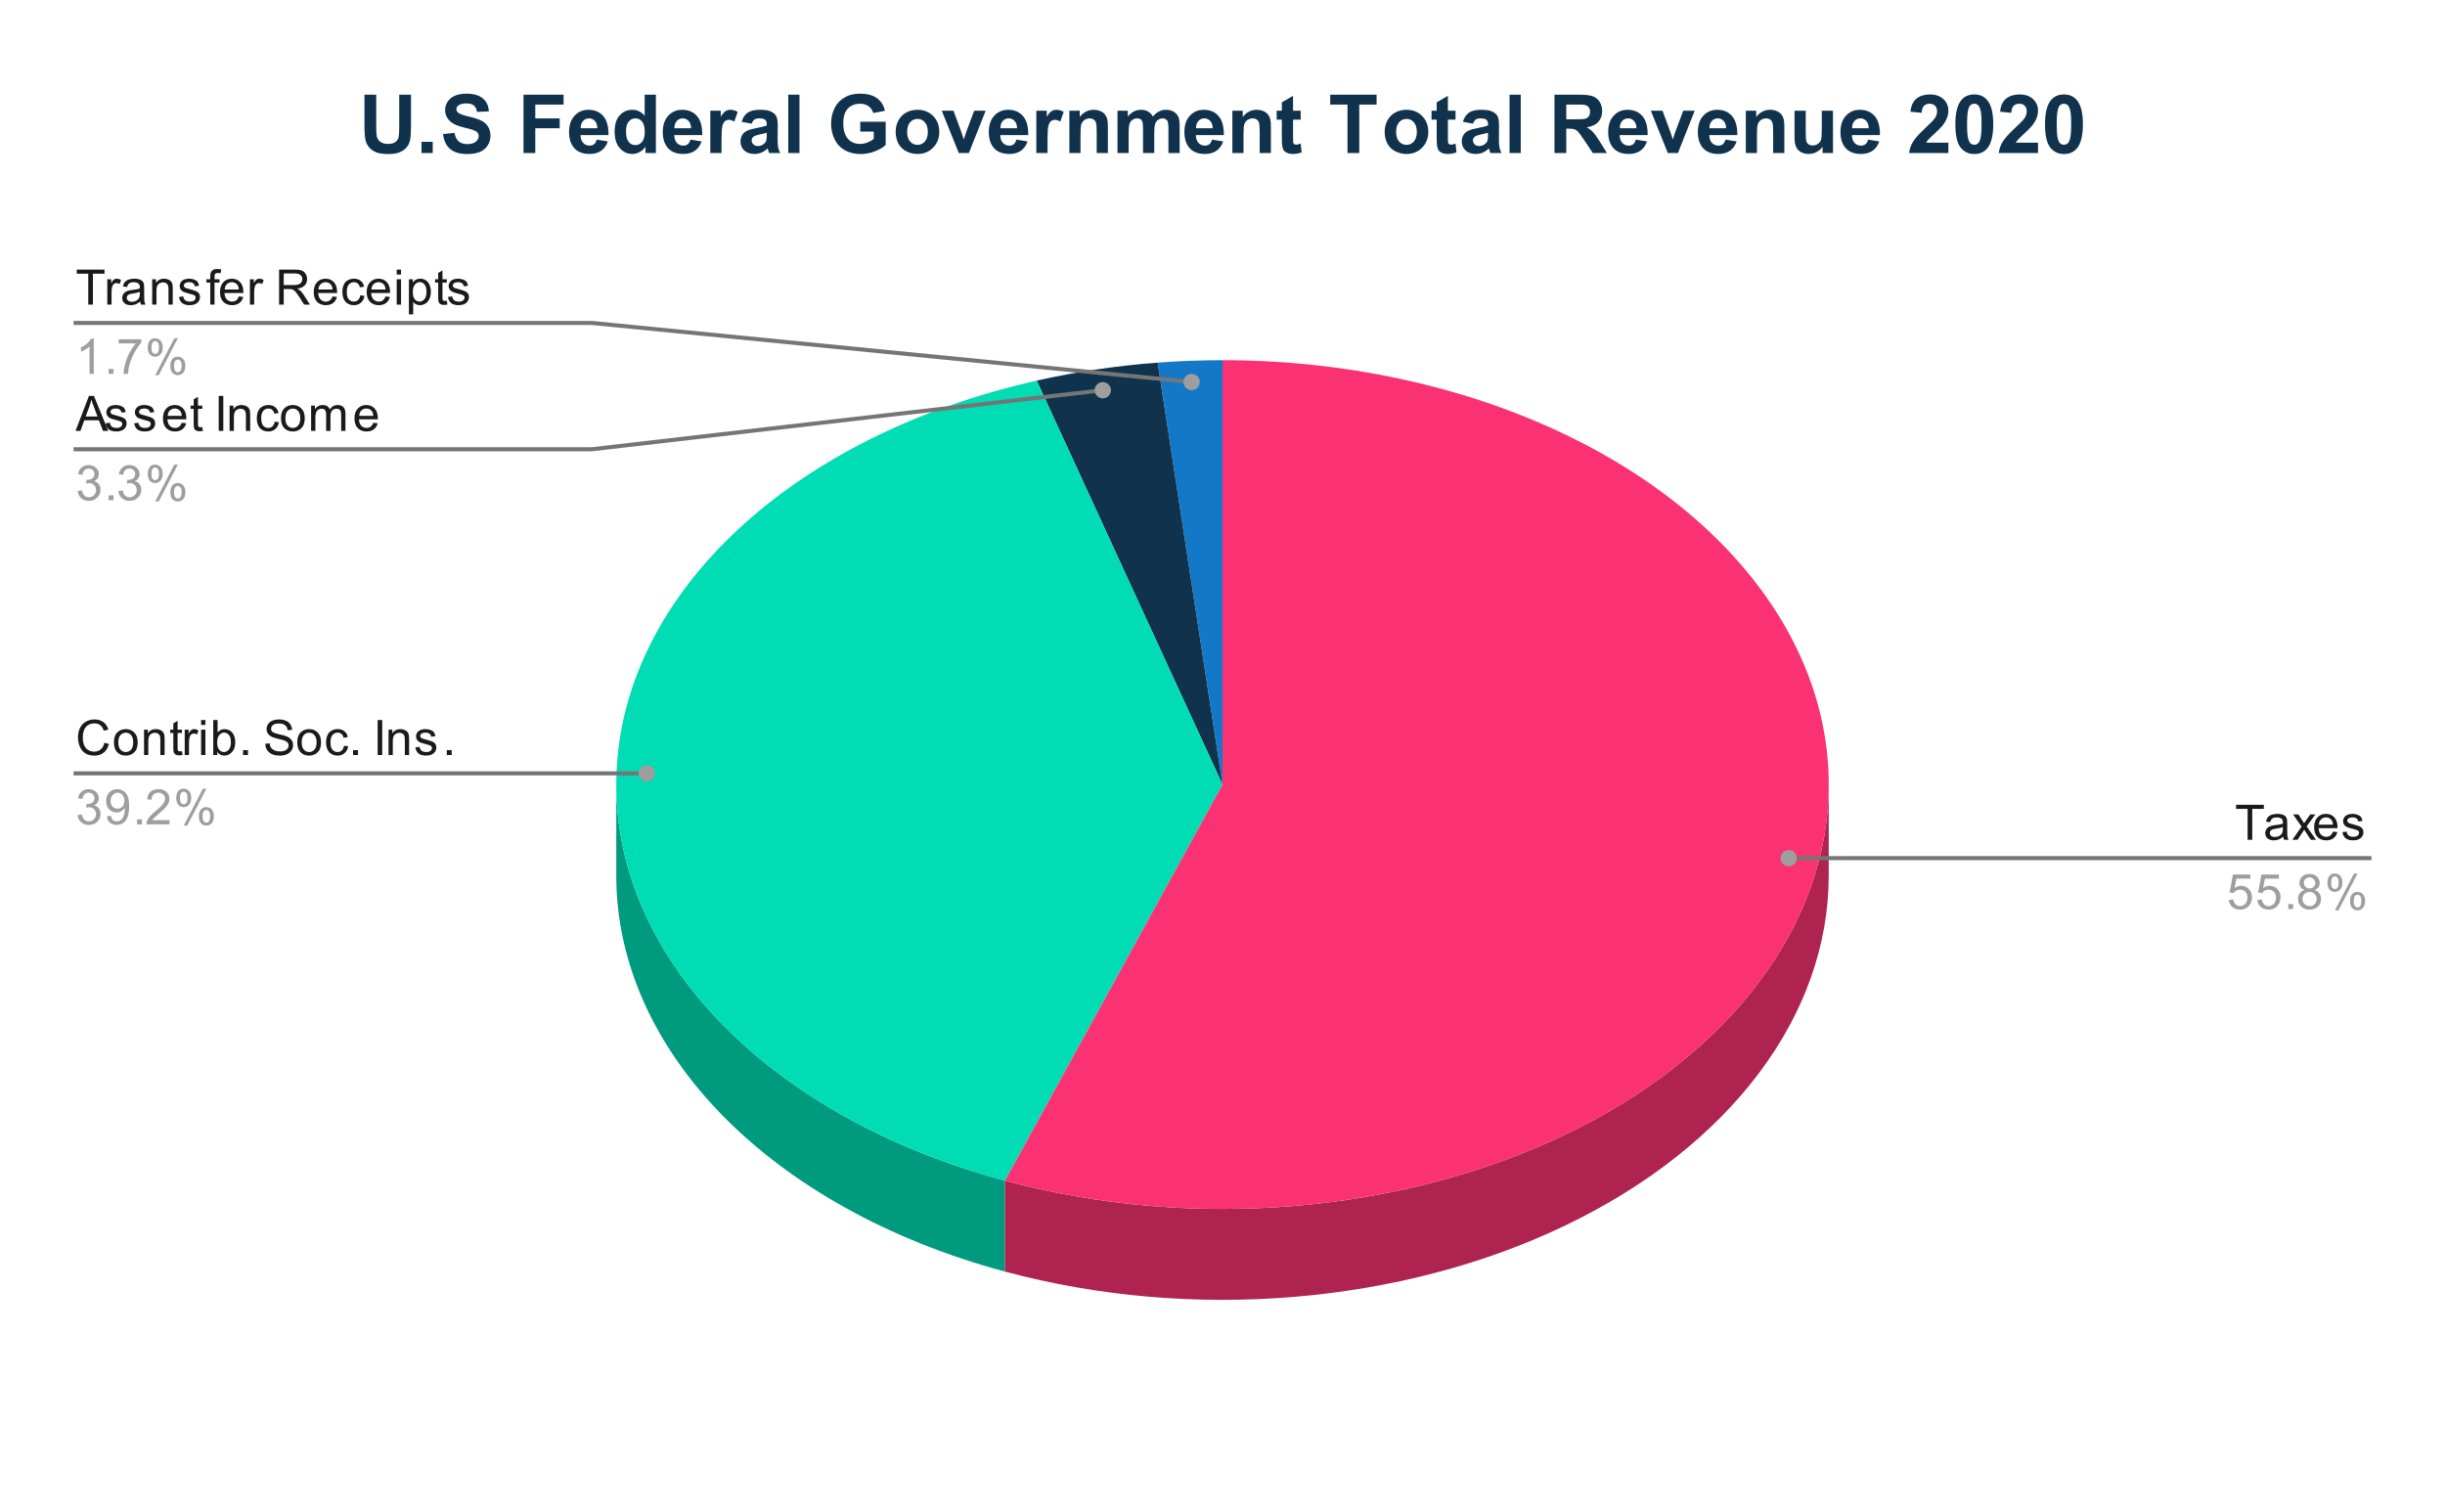 <svg version="1.1" viewBox="0.0 0.0 600.0 371.0" fill="none" stroke="none" stroke-linecap="square" stroke-miterlimit="10" width="600" height="371" xmlns:xlink="http://www.w3.org/1999/xlink" xmlns="http://www.w3.org/2000/svg"><path fill="#ffffff" d="M0 0L600.0 0L600.0 371.0L0 371.0L0 0Z" fill-rule="nonzero"/><path fill="#1478c8" d="M284.076 88.987C289.365 88.589 294.68 88.389 300.0 88.389L300.0 192.526Z" fill-rule="nonzero"/><path fill="#10324c" d="M254.404 93.401C264.054 91.226 273.996 89.747 284.076 88.987L300.0 192.526Z" fill-rule="nonzero"/><path fill="#009a7e" d="M246.619 312.043C189.154 296.579 151.233 257.936 151.233 214.841L151.233 192.526C151.233 235.621 189.154 274.264 246.619 289.728Z" fill-rule="nonzero"/><path fill="#00dcb4" d="M246.619 289.728C187.743 273.884 149.541 233.773 151.291 189.636C153.041 145.5 194.363 106.934 254.404 93.401L300.0 192.526Z" fill-rule="nonzero"/><path fill="#af2351" d="M448.767 214.841C448.767 249.147 424.629 281.253 384.232 300.677C343.836 320.101 292.364 324.352 246.619 312.043L246.619 289.728C292.364 302.037 343.836 297.786 384.232 278.362C424.629 258.938 448.767 226.832 448.767 192.526Z" fill-rule="nonzero"/><path fill="#fa3273" d="M300.0 88.389C359.707 88.389 413.629 113.377 436.95 151.852C460.27 190.327 448.47 234.834 406.98 264.89C365.49 294.945 302.35 304.725 246.619 289.728L300.0 192.526Z" fill-rule="nonzero"/><path fill="#1a1a1a" d="M21.659 74.747L21.659 67.169L18.831 67.169L18.831 66.154L25.644 66.154L25.644 67.169L22.8 67.169L22.8 74.747L21.659 74.747ZM26.331 74.747L26.331 68.529L27.284 68.529L27.284 69.466Q27.644 68.81 27.941 68.607Q28.253 68.388 28.628 68.388Q29.159 68.388 29.706 68.716L29.347 69.701Q28.956 69.466 28.581 69.466Q28.222 69.466 27.941 69.685Q27.675 69.888 27.566 70.263Q27.378 70.826 27.378 71.482L27.378 74.747L26.331 74.747ZM34.409 73.982Q33.816 74.482 33.269 74.685Q32.737 74.888 32.112 74.888Q31.081 74.888 30.534 74.388Q29.988 73.888 29.988 73.107Q29.988 72.654 30.191 72.279Q30.394 71.888 30.738 71.669Q31.081 71.435 31.503 71.326Q31.8 71.232 32.441 71.154Q33.706 71.013 34.316 70.794Q34.316 70.576 34.316 70.529Q34.316 69.872 34.019 69.607Q33.612 69.263 32.816 69.263Q32.081 69.263 31.722 69.529Q31.363 69.779 31.191 70.435L30.159 70.294Q30.3 69.638 30.628 69.232Q30.956 68.826 31.566 68.607Q32.175 68.388 32.972 68.388Q33.769 68.388 34.269 68.576Q34.769 68.763 35.003 69.044Q35.237 69.326 35.331 69.763Q35.378 70.029 35.378 70.732L35.378 72.138Q35.378 73.607 35.441 73.997Q35.519 74.388 35.722 74.747L34.612 74.747Q34.456 74.419 34.409 73.982ZM34.316 71.622Q33.737 71.857 32.597 72.029Q31.941 72.122 31.675 72.247Q31.409 72.357 31.253 72.576Q31.113 72.794 31.113 73.076Q31.113 73.497 31.425 73.779Q31.753 74.06 32.362 74.06Q32.972 74.06 33.441 73.794Q33.925 73.529 34.144 73.06Q34.316 72.701 34.316 72.013L34.316 71.622ZM37.347 74.747L37.347 68.529L38.284 68.529L38.284 69.404Q38.972 68.388 40.269 68.388Q40.831 68.388 41.3 68.591Q41.784 68.794 42.019 69.122Q42.253 69.451 42.347 69.888Q42.394 70.185 42.394 70.919L42.394 74.747L41.347 74.747L41.347 70.966Q41.347 70.31 41.222 69.997Q41.097 69.685 40.784 69.497Q40.472 69.294 40.05 69.294Q39.378 69.294 38.878 69.732Q38.394 70.154 38.394 71.341L38.394 74.747L37.347 74.747ZM43.925 72.888L44.956 72.732Q45.05 73.357 45.441 73.685Q45.847 74.013 46.581 74.013Q47.3 74.013 47.644 73.732Q48.003 73.435 48.003 73.029Q48.003 72.669 47.691 72.466Q47.472 72.326 46.612 72.107Q45.456 71.81 45.003 71.607Q44.566 71.388 44.331 71.013Q44.097 70.638 44.097 70.169Q44.097 69.763 44.284 69.404Q44.472 69.044 44.8 68.81Q45.05 68.638 45.472 68.513Q45.894 68.388 46.394 68.388Q47.112 68.388 47.659 68.607Q48.222 68.81 48.487 69.169Q48.753 69.529 48.847 70.122L47.816 70.263Q47.753 69.794 47.409 69.529Q47.081 69.247 46.456 69.247Q45.737 69.247 45.425 69.497Q45.112 69.732 45.112 70.06Q45.112 70.263 45.237 70.419Q45.378 70.591 45.644 70.701Q45.8 70.763 46.581 70.966Q47.706 71.279 48.144 71.466Q48.581 71.654 48.831 72.013Q49.081 72.372 49.081 72.919Q49.081 73.451 48.769 73.919Q48.472 74.372 47.894 74.638Q47.316 74.888 46.581 74.888Q45.362 74.888 44.722 74.388Q44.097 73.872 43.925 72.888ZM51.597 74.747L51.597 69.341L50.659 69.341L50.659 68.529L51.597 68.529L51.597 67.857Q51.597 67.232 51.706 66.935Q51.862 66.513 52.237 66.263Q52.628 66.013 53.316 66.013Q53.769 66.013 54.3 66.122L54.144 67.029Q53.816 66.982 53.519 66.982Q53.034 66.982 52.831 67.185Q52.644 67.388 52.644 67.951L52.644 68.529L53.862 68.529L53.862 69.341L52.644 69.341L52.644 74.747L51.597 74.747ZM58.597 72.747L59.691 72.872Q59.441 73.826 58.737 74.357Q58.034 74.888 56.956 74.888Q55.597 74.888 54.784 74.044Q53.987 73.201 53.987 71.685Q53.987 70.122 54.8 69.263Q55.612 68.388 56.894 68.388Q58.144 68.388 58.925 69.232Q59.722 70.076 59.722 71.622Q59.722 71.716 59.722 71.904L55.081 71.904Q55.144 72.935 55.659 73.482Q56.175 74.013 56.956 74.013Q57.534 74.013 57.941 73.716Q58.362 73.404 58.597 72.747ZM55.144 71.044L58.612 71.044Q58.55 70.247 58.222 69.857Q57.706 69.247 56.909 69.247Q56.175 69.247 55.675 69.732Q55.191 70.216 55.144 71.044ZM61.331 74.747L61.331 68.529L62.284 68.529L62.284 69.466Q62.644 68.81 62.941 68.607Q63.253 68.388 63.628 68.388Q64.159 68.388 64.706 68.716L64.347 69.701Q63.956 69.466 63.581 69.466Q63.222 69.466 62.941 69.685Q62.675 69.888 62.566 70.263Q62.378 70.826 62.378 71.482L62.378 74.747L61.331 74.747ZM68.487 74.747L68.487 66.154L72.3 66.154Q73.456 66.154 74.05 66.388Q74.644 66.622 75.003 67.216Q75.362 67.794 75.362 68.497Q75.362 69.419 74.769 70.044Q74.175 70.669 72.941 70.841Q73.394 71.06 73.628 71.263Q74.128 71.716 74.566 72.404L76.066 74.747L74.628 74.747L73.503 72.966Q73.003 72.185 72.675 71.779Q72.362 71.372 72.097 71.216Q71.847 71.044 71.581 70.966Q71.394 70.935 70.956 70.935L69.628 70.935L69.628 74.747L68.487 74.747ZM69.628 69.951L72.081 69.951Q72.847 69.951 73.284 69.794Q73.737 69.622 73.956 69.279Q74.191 68.919 74.191 68.497Q74.191 67.888 73.737 67.497Q73.3 67.107 72.347 67.107L69.628 67.107L69.628 69.951ZM81.597 72.747L82.691 72.872Q82.441 73.826 81.737 74.357Q81.034 74.888 79.956 74.888Q78.597 74.888 77.784 74.044Q76.987 73.201 76.987 71.685Q76.987 70.122 77.8 69.263Q78.612 68.388 79.894 68.388Q81.144 68.388 81.925 69.232Q82.722 70.076 82.722 71.622Q82.722 71.716 82.722 71.904L78.081 71.904Q78.144 72.935 78.659 73.482Q79.175 74.013 79.956 74.013Q80.534 74.013 80.941 73.716Q81.362 73.404 81.597 72.747ZM78.144 71.044L81.612 71.044Q81.55 70.247 81.222 69.857Q80.706 69.247 79.909 69.247Q79.175 69.247 78.675 69.732Q78.191 70.216 78.144 71.044ZM88.409 72.466L89.441 72.607Q89.269 73.669 88.566 74.279Q87.862 74.888 86.847 74.888Q85.566 74.888 84.784 74.06Q84.019 73.216 84.019 71.654Q84.019 70.654 84.347 69.904Q84.691 69.138 85.362 68.763Q86.05 68.388 86.862 68.388Q87.862 68.388 88.503 68.904Q89.159 69.404 89.347 70.357L88.316 70.513Q88.175 69.888 87.8 69.576Q87.425 69.247 86.894 69.247Q86.097 69.247 85.597 69.826Q85.097 70.388 85.097 71.622Q85.097 72.888 85.581 73.451Q86.066 74.013 86.831 74.013Q87.456 74.013 87.862 73.638Q88.284 73.263 88.409 72.466ZM94.597 72.747L95.691 72.872Q95.441 73.826 94.737 74.357Q94.034 74.888 92.956 74.888Q91.597 74.888 90.784 74.044Q89.987 73.201 89.987 71.685Q89.987 70.122 90.8 69.263Q91.612 68.388 92.894 68.388Q94.144 68.388 94.925 69.232Q95.722 70.076 95.722 71.622Q95.722 71.716 95.722 71.904L91.081 71.904Q91.144 72.935 91.659 73.482Q92.175 74.013 92.956 74.013Q93.534 74.013 93.941 73.716Q94.362 73.404 94.597 72.747ZM91.144 71.044L94.612 71.044Q94.55 70.247 94.222 69.857Q93.706 69.247 92.909 69.247Q92.175 69.247 91.675 69.732Q91.191 70.216 91.144 71.044ZM97.347 67.372L97.347 66.154L98.409 66.154L98.409 67.372L97.347 67.372ZM97.347 74.747L97.347 68.529L98.409 68.529L98.409 74.747L97.347 74.747ZM100.347 77.138L100.347 68.529L101.3 68.529L101.3 69.326Q101.644 68.857 102.066 68.622Q102.503 68.388 103.112 68.388Q103.909 68.388 104.519 68.794Q105.128 69.201 105.425 69.951Q105.737 70.701 105.737 71.591Q105.737 72.544 105.394 73.31Q105.066 74.076 104.409 74.482Q103.753 74.888 103.034 74.888Q102.503 74.888 102.081 74.669Q101.659 74.435 101.394 74.107L101.394 77.138L100.347 77.138ZM101.3 71.669Q101.3 72.872 101.784 73.451Q102.269 74.013 102.956 74.013Q103.659 74.013 104.159 73.419Q104.659 72.826 104.659 71.576Q104.659 70.388 104.175 69.81Q103.691 69.216 103.003 69.216Q102.331 69.216 101.816 69.841Q101.3 70.466 101.3 71.669ZM109.644 73.81L109.8 74.732Q109.347 74.826 109.003 74.826Q108.425 74.826 108.112 74.654Q107.8 74.466 107.659 74.169Q107.534 73.872 107.534 72.919L107.534 69.341L106.769 69.341L106.769 68.529L107.534 68.529L107.534 66.982L108.581 66.357L108.581 68.529L109.644 68.529L109.644 69.341L108.581 69.341L108.581 72.982Q108.581 73.435 108.628 73.56Q108.691 73.685 108.816 73.763Q108.941 73.841 109.175 73.841Q109.362 73.841 109.644 73.81ZM109.925 72.888L110.956 72.732Q111.05 73.357 111.441 73.685Q111.847 74.013 112.581 74.013Q113.3 74.013 113.644 73.732Q114.003 73.435 114.003 73.029Q114.003 72.669 113.691 72.466Q113.472 72.326 112.612 72.107Q111.456 71.81 111.003 71.607Q110.566 71.388 110.331 71.013Q110.097 70.638 110.097 70.169Q110.097 69.763 110.284 69.404Q110.472 69.044 110.8 68.81Q111.05 68.638 111.472 68.513Q111.894 68.388 112.394 68.388Q113.112 68.388 113.659 68.607Q114.222 68.81 114.487 69.169Q114.753 69.529 114.847 70.122L113.816 70.263Q113.753 69.794 113.409 69.529Q113.081 69.247 112.456 69.247Q111.737 69.247 111.425 69.497Q111.112 69.732 111.112 70.06Q111.112 70.263 111.237 70.419Q111.378 70.591 111.644 70.701Q111.8 70.763 112.581 70.966Q113.706 71.279 114.144 71.466Q114.581 71.654 114.831 72.013Q115.081 72.372 115.081 72.919Q115.081 73.451 114.769 73.919Q114.472 74.372 113.894 74.638Q113.316 74.888 112.581 74.888Q111.362 74.888 110.722 74.388Q110.097 73.872 109.925 72.888Z" fill-rule="nonzero"/><path fill="#9e9e9e" d="M23.019 91.747L21.972 91.747L21.972 85.029Q21.581 85.388 20.956 85.763Q20.347 86.122 19.863 86.294L19.863 85.279Q20.738 84.857 21.394 84.279Q22.066 83.685 22.347 83.122L23.019 83.122L23.019 91.747ZM26.644 91.747L26.644 90.544L27.847 90.544L27.847 91.747L26.644 91.747ZM29.113 84.279L29.113 83.263L34.675 83.263L34.675 84.091Q33.862 84.966 33.05 86.419Q32.253 87.857 31.816 89.388Q31.488 90.466 31.409 91.747L30.316 91.747Q30.331 90.732 30.706 89.294Q31.097 87.857 31.8 86.529Q32.519 85.201 33.331 84.279L29.113 84.279ZM36.253 85.216Q36.253 84.294 36.706 83.654Q37.175 83.013 38.05 83.013Q38.862 83.013 39.394 83.591Q39.925 84.169 39.925 85.279Q39.925 86.372 39.378 86.966Q38.847 87.544 38.066 87.544Q37.284 87.544 36.769 86.966Q36.253 86.388 36.253 85.216ZM38.081 83.732Q37.691 83.732 37.425 84.076Q37.175 84.419 37.175 85.326Q37.175 86.154 37.425 86.497Q37.691 86.826 38.081 86.826Q38.487 86.826 38.737 86.482Q39.003 86.138 39.003 85.247Q39.003 84.404 38.737 84.076Q38.472 83.732 38.081 83.732ZM38.081 92.06L42.784 83.013L43.644 83.013L38.956 92.06L38.081 92.06ZM41.8 89.732Q41.8 88.81 42.253 88.169Q42.722 87.529 43.612 87.529Q44.425 87.529 44.956 88.107Q45.487 88.669 45.487 89.794Q45.487 90.888 44.941 91.482Q44.409 92.06 43.612 92.06Q42.847 92.06 42.316 91.482Q41.8 90.904 41.8 89.732ZM43.644 88.247Q43.237 88.247 42.972 88.591Q42.722 88.935 42.722 89.841Q42.722 90.654 42.987 90.997Q43.253 91.341 43.644 91.341Q44.034 91.341 44.3 90.997Q44.566 90.654 44.566 89.747Q44.566 88.919 44.3 88.591Q44.034 88.247 43.644 88.247Z" fill-rule="nonzero"/><path stroke="#757575" stroke-width="1.0" stroke-linecap="butt" d="M18.55 79.247L145.233 79.247L292.425 93.738" fill-rule="nonzero"/><path fill="#9e9e9e" d="M294.425 93.738C294.425 92.634 293.53 91.738 292.425 91.738C291.321 91.738 290.425 92.634 290.425 93.738C290.425 94.843 291.321 95.738 292.425 95.738C293.53 95.738 294.425 94.843 294.425 93.738" fill-rule="nonzero"/><path fill="#1a1a1a" d="M18.534 105.747L21.831 97.154L23.05 97.154L26.566 105.747L25.284 105.747L24.269 103.138L20.691 103.138L19.738 105.747L18.534 105.747ZM21.019 102.216L23.925 102.216L23.034 99.841Q22.613 98.763 22.425 98.06Q22.253 98.888 21.956 99.701L21.019 102.216ZM25.925 103.888L26.956 103.732Q27.05 104.357 27.441 104.685Q27.847 105.013 28.581 105.013Q29.3 105.013 29.644 104.732Q30.003 104.435 30.003 104.029Q30.003 103.669 29.691 103.466Q29.472 103.326 28.613 103.107Q27.456 102.81 27.003 102.607Q26.566 102.388 26.331 102.013Q26.097 101.638 26.097 101.169Q26.097 100.763 26.284 100.404Q26.472 100.044 26.8 99.81Q27.05 99.638 27.472 99.513Q27.894 99.388 28.394 99.388Q29.113 99.388 29.659 99.607Q30.222 99.81 30.488 100.169Q30.753 100.529 30.847 101.122L29.816 101.263Q29.753 100.794 29.409 100.529Q29.081 100.247 28.456 100.247Q27.738 100.247 27.425 100.497Q27.113 100.732 27.113 101.06Q27.113 101.263 27.238 101.419Q27.378 101.591 27.644 101.701Q27.8 101.763 28.581 101.966Q29.706 102.279 30.144 102.466Q30.581 102.654 30.831 103.013Q31.081 103.372 31.081 103.919Q31.081 104.451 30.769 104.919Q30.472 105.372 29.894 105.638Q29.316 105.888 28.581 105.888Q27.363 105.888 26.722 105.388Q26.097 104.872 25.925 103.888ZM32.925 103.888L33.956 103.732Q34.05 104.357 34.441 104.685Q34.847 105.013 35.581 105.013Q36.3 105.013 36.644 104.732Q37.003 104.435 37.003 104.029Q37.003 103.669 36.691 103.466Q36.472 103.326 35.612 103.107Q34.456 102.81 34.003 102.607Q33.566 102.388 33.331 102.013Q33.097 101.638 33.097 101.169Q33.097 100.763 33.284 100.404Q33.472 100.044 33.8 99.81Q34.05 99.638 34.472 99.513Q34.894 99.388 35.394 99.388Q36.112 99.388 36.659 99.607Q37.222 99.81 37.487 100.169Q37.753 100.529 37.847 101.122L36.816 101.263Q36.753 100.794 36.409 100.529Q36.081 100.247 35.456 100.247Q34.737 100.247 34.425 100.497Q34.112 100.732 34.112 101.06Q34.112 101.263 34.237 101.419Q34.378 101.591 34.644 101.701Q34.8 101.763 35.581 101.966Q36.706 102.279 37.144 102.466Q37.581 102.654 37.831 103.013Q38.081 103.372 38.081 103.919Q38.081 104.451 37.769 104.919Q37.472 105.372 36.894 105.638Q36.316 105.888 35.581 105.888Q34.362 105.888 33.722 105.388Q33.097 104.872 32.925 103.888ZM44.597 103.747L45.691 103.872Q45.441 104.826 44.737 105.357Q44.034 105.888 42.956 105.888Q41.597 105.888 40.784 105.044Q39.987 104.201 39.987 102.685Q39.987 101.122 40.8 100.263Q41.612 99.388 42.894 99.388Q44.144 99.388 44.925 100.232Q45.722 101.076 45.722 102.622Q45.722 102.716 45.722 102.904L41.081 102.904Q41.144 103.935 41.659 104.482Q42.175 105.013 42.956 105.013Q43.534 105.013 43.941 104.716Q44.362 104.404 44.597 103.747ZM41.144 102.044L44.612 102.044Q44.55 101.247 44.222 100.857Q43.706 100.247 42.909 100.247Q42.175 100.247 41.675 100.732Q41.191 101.216 41.144 102.044ZM49.644 104.81L49.8 105.732Q49.347 105.826 49.003 105.826Q48.425 105.826 48.112 105.654Q47.8 105.466 47.659 105.169Q47.534 104.872 47.534 103.919L47.534 100.341L46.769 100.341L46.769 99.529L47.534 99.529L47.534 97.982L48.581 97.357L48.581 99.529L49.644 99.529L49.644 100.341L48.581 100.341L48.581 103.982Q48.581 104.435 48.628 104.56Q48.691 104.685 48.816 104.763Q48.941 104.841 49.175 104.841Q49.362 104.841 49.644 104.81ZM53.675 105.747L53.675 97.154L54.8 97.154L54.8 105.747L53.675 105.747ZM56.347 105.747L56.347 99.529L57.284 99.529L57.284 100.404Q57.972 99.388 59.269 99.388Q59.831 99.388 60.3 99.591Q60.784 99.794 61.019 100.122Q61.253 100.451 61.347 100.888Q61.394 101.185 61.394 101.919L61.394 105.747L60.347 105.747L60.347 101.966Q60.347 101.31 60.222 100.997Q60.097 100.685 59.784 100.497Q59.472 100.294 59.05 100.294Q58.378 100.294 57.878 100.732Q57.394 101.154 57.394 102.341L57.394 105.747L56.347 105.747ZM67.409 103.466L68.441 103.607Q68.269 104.669 67.566 105.279Q66.862 105.888 65.847 105.888Q64.566 105.888 63.784 105.06Q63.019 104.216 63.019 102.654Q63.019 101.654 63.347 100.904Q63.691 100.138 64.362 99.763Q65.05 99.388 65.862 99.388Q66.862 99.388 67.503 99.904Q68.159 100.404 68.347 101.357L67.316 101.513Q67.175 100.888 66.8 100.576Q66.425 100.247 65.894 100.247Q65.097 100.247 64.597 100.826Q64.097 101.388 64.097 102.622Q64.097 103.888 64.581 104.451Q65.066 105.013 65.831 105.013Q66.456 105.013 66.862 104.638Q67.284 104.263 67.409 103.466ZM68.956 102.638Q68.956 100.904 69.909 100.076Q70.706 99.388 71.862 99.388Q73.144 99.388 73.956 100.232Q74.784 101.06 74.784 102.544Q74.784 103.747 74.425 104.435Q74.066 105.122 73.362 105.513Q72.675 105.888 71.862 105.888Q70.566 105.888 69.753 105.06Q68.956 104.216 68.956 102.638ZM70.034 102.638Q70.034 103.826 70.55 104.419Q71.081 105.013 71.862 105.013Q72.659 105.013 73.175 104.419Q73.691 103.826 73.691 102.607Q73.691 101.451 73.159 100.857Q72.644 100.263 71.862 100.263Q71.081 100.263 70.55 100.857Q70.034 101.435 70.034 102.638ZM76.347 105.747L76.347 99.529L77.284 99.529L77.284 100.404Q77.581 99.935 78.066 99.669Q78.55 99.388 79.175 99.388Q79.862 99.388 80.3 99.669Q80.753 99.951 80.925 100.466Q81.675 99.388 82.847 99.388Q83.784 99.388 84.269 99.904Q84.769 100.404 84.769 101.482L84.769 105.747L83.722 105.747L83.722 101.826Q83.722 101.201 83.612 100.919Q83.519 100.638 83.253 100.466Q82.987 100.294 82.612 100.294Q81.956 100.294 81.519 100.732Q81.097 101.169 81.097 102.138L81.097 105.747L80.034 105.747L80.034 101.701Q80.034 100.997 79.769 100.654Q79.519 100.294 78.941 100.294Q78.487 100.294 78.112 100.529Q77.737 100.763 77.566 101.216Q77.394 101.669 77.394 102.513L77.394 105.747L76.347 105.747ZM91.597 103.747L92.691 103.872Q92.441 104.826 91.737 105.357Q91.034 105.888 89.956 105.888Q88.597 105.888 87.784 105.044Q86.987 104.201 86.987 102.685Q86.987 101.122 87.8 100.263Q88.612 99.388 89.894 99.388Q91.144 99.388 91.925 100.232Q92.722 101.076 92.722 102.622Q92.722 102.716 92.722 102.904L88.081 102.904Q88.144 103.935 88.659 104.482Q89.175 105.013 89.956 105.013Q90.534 105.013 90.941 104.716Q91.362 104.404 91.597 103.747ZM88.144 102.044L91.612 102.044Q91.55 101.247 91.222 100.857Q90.706 100.247 89.909 100.247Q89.175 100.247 88.675 100.732Q88.191 101.216 88.144 102.044Z" fill-rule="nonzero"/><path fill="#9e9e9e" d="M19.05 120.482L20.113 120.341Q20.284 121.232 20.722 121.638Q21.159 122.029 21.784 122.029Q22.534 122.029 23.05 121.513Q23.566 120.997 23.566 120.232Q23.566 119.513 23.081 119.044Q22.613 118.56 21.878 118.56Q21.581 118.56 21.128 118.685L21.253 117.747Q21.363 117.763 21.425 117.763Q22.097 117.763 22.628 117.419Q23.175 117.06 23.175 116.326Q23.175 115.747 22.784 115.372Q22.394 114.982 21.769 114.982Q21.159 114.982 20.738 115.372Q20.331 115.763 20.222 116.529L19.159 116.341Q19.347 115.294 20.034 114.716Q20.722 114.122 21.738 114.122Q22.441 114.122 23.034 114.435Q23.628 114.732 23.941 115.247Q24.253 115.763 24.253 116.357Q24.253 116.904 23.956 117.372Q23.659 117.826 23.081 118.091Q23.831 118.263 24.253 118.826Q24.675 119.372 24.675 120.216Q24.675 121.341 23.847 122.122Q23.034 122.904 21.784 122.904Q20.659 122.904 19.909 122.232Q19.159 121.544 19.05 120.482ZM26.644 122.747L26.644 121.544L27.847 121.544L27.847 122.747L26.644 122.747ZM29.05 120.482L30.113 120.341Q30.284 121.232 30.722 121.638Q31.159 122.029 31.784 122.029Q32.534 122.029 33.05 121.513Q33.566 120.997 33.566 120.232Q33.566 119.513 33.081 119.044Q32.612 118.56 31.878 118.56Q31.581 118.56 31.128 118.685L31.253 117.747Q31.363 117.763 31.425 117.763Q32.097 117.763 32.628 117.419Q33.175 117.06 33.175 116.326Q33.175 115.747 32.784 115.372Q32.394 114.982 31.769 114.982Q31.159 114.982 30.738 115.372Q30.331 115.763 30.222 116.529L29.159 116.341Q29.347 115.294 30.034 114.716Q30.722 114.122 31.738 114.122Q32.441 114.122 33.034 114.435Q33.628 114.732 33.941 115.247Q34.253 115.763 34.253 116.357Q34.253 116.904 33.956 117.372Q33.659 117.826 33.081 118.091Q33.831 118.263 34.253 118.826Q34.675 119.372 34.675 120.216Q34.675 121.341 33.847 122.122Q33.034 122.904 31.784 122.904Q30.659 122.904 29.909 122.232Q29.159 121.544 29.05 120.482ZM36.253 116.216Q36.253 115.294 36.706 114.654Q37.175 114.013 38.05 114.013Q38.862 114.013 39.394 114.591Q39.925 115.169 39.925 116.279Q39.925 117.372 39.378 117.966Q38.847 118.544 38.066 118.544Q37.284 118.544 36.769 117.966Q36.253 117.388 36.253 116.216ZM38.081 114.732Q37.691 114.732 37.425 115.076Q37.175 115.419 37.175 116.326Q37.175 117.154 37.425 117.497Q37.691 117.826 38.081 117.826Q38.487 117.826 38.737 117.482Q39.003 117.138 39.003 116.247Q39.003 115.404 38.737 115.076Q38.472 114.732 38.081 114.732ZM38.081 123.06L42.784 114.013L43.644 114.013L38.956 123.06L38.081 123.06ZM41.8 120.732Q41.8 119.81 42.253 119.169Q42.722 118.529 43.612 118.529Q44.425 118.529 44.956 119.107Q45.487 119.669 45.487 120.794Q45.487 121.888 44.941 122.482Q44.409 123.06 43.612 123.06Q42.847 123.06 42.316 122.482Q41.8 121.904 41.8 120.732ZM43.644 119.247Q43.237 119.247 42.972 119.591Q42.722 119.935 42.722 120.841Q42.722 121.654 42.987 121.997Q43.253 122.341 43.644 122.341Q44.034 122.341 44.3 121.997Q44.566 121.654 44.566 120.747Q44.566 119.919 44.3 119.591Q44.034 119.247 43.644 119.247Z" fill-rule="nonzero"/><path stroke="#757575" stroke-width="1.0" stroke-linecap="butt" d="M18.55 110.247L145.233 110.247L270.625 95.757" fill-rule="nonzero"/><path fill="#9e9e9e" d="M272.625 95.757C272.625 94.652 271.729 93.757 270.625 93.757C269.52 93.757 268.625 94.652 268.625 95.757C268.625 96.861 269.52 97.757 270.625 97.757C271.729 97.757 272.625 96.861 272.625 95.757" fill-rule="nonzero"/><path fill="#1a1a1a" d="M25.613 182.265L26.738 182.562Q26.378 183.953 25.456 184.687Q24.534 185.422 23.191 185.422Q21.8 185.422 20.925 184.859Q20.05 184.297 19.597 183.234Q19.144 182.156 19.144 180.922Q19.144 179.578 19.659 178.578Q20.175 177.578 21.113 177.062Q22.066 176.547 23.206 176.547Q24.488 176.547 25.363 177.203Q26.253 177.859 26.597 179.047L25.472 179.312Q25.175 178.375 24.597 177.953Q24.034 177.515 23.175 177.515Q22.191 177.515 21.519 178Q20.863 178.468 20.581 179.265Q20.316 180.062 20.316 180.922Q20.316 182.015 20.628 182.828Q20.956 183.64 21.628 184.047Q22.3 184.453 23.097 184.453Q24.05 184.453 24.706 183.906Q25.378 183.359 25.613 182.265ZM27.956 182.172Q27.956 180.437 28.909 179.609Q29.706 178.922 30.863 178.922Q32.144 178.922 32.956 179.765Q33.784 180.593 33.784 182.078Q33.784 183.281 33.425 183.968Q33.066 184.656 32.362 185.047Q31.675 185.422 30.863 185.422Q29.566 185.422 28.753 184.593Q27.956 183.75 27.956 182.172ZM29.034 182.172Q29.034 183.359 29.55 183.953Q30.081 184.547 30.863 184.547Q31.659 184.547 32.175 183.953Q32.691 183.359 32.691 182.14Q32.691 180.984 32.159 180.39Q31.644 179.797 30.863 179.797Q30.081 179.797 29.55 180.39Q29.034 180.968 29.034 182.172ZM35.347 185.281L35.347 179.062L36.284 179.062L36.284 179.937Q36.972 178.922 38.269 178.922Q38.831 178.922 39.3 179.125Q39.784 179.328 40.019 179.656Q40.253 179.984 40.347 180.422Q40.394 180.718 40.394 181.453L40.394 185.281L39.347 185.281L39.347 181.5Q39.347 180.843 39.222 180.531Q39.097 180.218 38.784 180.031Q38.472 179.828 38.05 179.828Q37.378 179.828 36.878 180.265Q36.394 180.687 36.394 181.875L36.394 185.281L35.347 185.281ZM44.644 184.343L44.8 185.265Q44.347 185.359 44.003 185.359Q43.425 185.359 43.112 185.187Q42.8 185 42.659 184.703Q42.534 184.406 42.534 183.453L42.534 179.875L41.769 179.875L41.769 179.062L42.534 179.062L42.534 177.515L43.581 176.89L43.581 179.062L44.644 179.062L44.644 179.875L43.581 179.875L43.581 183.515Q43.581 183.968 43.628 184.093Q43.691 184.218 43.816 184.297Q43.941 184.375 44.175 184.375Q44.362 184.375 44.644 184.343ZM45.331 185.281L45.331 179.062L46.284 179.062L46.284 180Q46.644 179.343 46.941 179.14Q47.253 178.922 47.628 178.922Q48.159 178.922 48.706 179.25L48.347 180.234Q47.956 180 47.581 180Q47.222 180 46.941 180.218Q46.675 180.422 46.566 180.797Q46.378 181.359 46.378 182.015L46.378 185.281L45.331 185.281ZM49.347 177.906L49.347 176.687L50.409 176.687L50.409 177.906L49.347 177.906ZM49.347 185.281L49.347 179.062L50.409 179.062L50.409 185.281L49.347 185.281ZM53.316 185.281L52.331 185.281L52.331 176.687L53.394 176.687L53.394 179.75Q54.066 178.922 55.097 178.922Q55.675 178.922 56.175 179.156Q56.691 179.375 57.019 179.797Q57.362 180.218 57.55 180.812Q57.737 181.406 57.737 182.078Q57.737 183.672 56.941 184.547Q56.144 185.422 55.05 185.422Q53.941 185.422 53.316 184.5L53.316 185.281ZM53.3 182.125Q53.3 183.234 53.612 183.734Q54.112 184.547 54.956 184.547Q55.644 184.547 56.144 183.953Q56.659 183.359 56.659 182.156Q56.659 180.937 56.175 180.359Q55.691 179.781 55.003 179.781Q54.316 179.781 53.8 180.39Q53.3 180.984 53.3 182.125ZM59.644 185.281L59.644 184.078L60.847 184.078L60.847 185.281L59.644 185.281ZM65.097 182.515L66.159 182.422Q66.237 183.078 66.519 183.484Q66.8 183.89 67.378 184.156Q67.972 184.406 68.706 184.406Q69.347 184.406 69.847 184.218Q70.347 184.015 70.581 183.687Q70.831 183.343 70.831 182.953Q70.831 182.547 70.597 182.25Q70.362 181.937 69.831 181.734Q69.472 181.593 68.284 181.312Q67.112 181.031 66.644 180.781Q66.019 180.453 65.722 179.984Q65.425 179.5 65.425 178.906Q65.425 178.265 65.784 177.703Q66.159 177.125 66.862 176.843Q67.581 176.547 68.441 176.547Q69.394 176.547 70.128 176.859Q70.862 177.156 71.253 177.765Q71.644 178.359 71.675 179.109L70.581 179.187Q70.487 178.375 69.972 177.968Q69.472 177.547 68.487 177.547Q67.456 177.547 66.987 177.922Q66.519 178.297 66.519 178.828Q66.519 179.297 66.847 179.593Q67.175 179.89 68.55 180.203Q69.941 180.515 70.456 180.75Q71.206 181.109 71.566 181.64Q71.925 182.156 71.925 182.859Q71.925 183.547 71.534 184.156Q71.144 184.75 70.409 185.093Q69.675 185.422 68.753 185.422Q67.581 185.422 66.784 185.093Q66.003 184.75 65.55 184.062Q65.112 183.375 65.097 182.515ZM72.956 182.172Q72.956 180.437 73.909 179.609Q74.706 178.922 75.862 178.922Q77.144 178.922 77.956 179.765Q78.784 180.593 78.784 182.078Q78.784 183.281 78.425 183.968Q78.066 184.656 77.362 185.047Q76.675 185.422 75.862 185.422Q74.566 185.422 73.753 184.593Q72.956 183.75 72.956 182.172ZM74.034 182.172Q74.034 183.359 74.55 183.953Q75.081 184.547 75.862 184.547Q76.659 184.547 77.175 183.953Q77.691 183.359 77.691 182.14Q77.691 180.984 77.159 180.39Q76.644 179.797 75.862 179.797Q75.081 179.797 74.55 180.39Q74.034 180.968 74.034 182.172ZM84.409 183L85.441 183.14Q85.269 184.203 84.566 184.812Q83.862 185.422 82.847 185.422Q81.566 185.422 80.784 184.593Q80.019 183.75 80.019 182.187Q80.019 181.187 80.347 180.437Q80.691 179.672 81.362 179.297Q82.05 178.922 82.862 178.922Q83.862 178.922 84.503 179.437Q85.159 179.937 85.347 180.89L84.316 181.047Q84.175 180.422 83.8 180.109Q83.425 179.781 82.894 179.781Q82.097 179.781 81.597 180.359Q81.097 180.922 81.097 182.156Q81.097 183.422 81.581 183.984Q82.066 184.547 82.831 184.547Q83.456 184.547 83.862 184.172Q84.284 183.797 84.409 183ZM86.644 185.281L86.644 184.078L87.847 184.078L87.847 185.281L86.644 185.281ZM92.675 185.281L92.675 176.687L93.8 176.687L93.8 185.281L92.675 185.281ZM95.347 185.281L95.347 179.062L96.284 179.062L96.284 179.937Q96.972 178.922 98.269 178.922Q98.831 178.922 99.3 179.125Q99.784 179.328 100.019 179.656Q100.253 179.984 100.347 180.422Q100.394 180.718 100.394 181.453L100.394 185.281L99.347 185.281L99.347 181.5Q99.347 180.843 99.222 180.531Q99.097 180.218 98.784 180.031Q98.472 179.828 98.05 179.828Q97.378 179.828 96.878 180.265Q96.394 180.687 96.394 181.875L96.394 185.281L95.347 185.281ZM101.925 183.422L102.956 183.265Q103.05 183.89 103.441 184.218Q103.847 184.547 104.581 184.547Q105.3 184.547 105.644 184.265Q106.003 183.968 106.003 183.562Q106.003 183.203 105.691 183Q105.472 182.859 104.612 182.64Q103.456 182.343 103.003 182.14Q102.566 181.922 102.331 181.547Q102.097 181.172 102.097 180.703Q102.097 180.297 102.284 179.937Q102.472 179.578 102.8 179.343Q103.05 179.172 103.472 179.047Q103.894 178.922 104.394 178.922Q105.112 178.922 105.659 179.14Q106.222 179.343 106.487 179.703Q106.753 180.062 106.847 180.656L105.816 180.797Q105.753 180.328 105.409 180.062Q105.081 179.781 104.456 179.781Q103.737 179.781 103.425 180.031Q103.112 180.265 103.112 180.593Q103.112 180.797 103.237 180.953Q103.378 181.125 103.644 181.234Q103.8 181.297 104.581 181.5Q105.706 181.812 106.144 182Q106.581 182.187 106.831 182.547Q107.081 182.906 107.081 183.453Q107.081 183.984 106.769 184.453Q106.472 184.906 105.894 185.172Q105.316 185.422 104.581 185.422Q103.362 185.422 102.722 184.922Q102.097 184.406 101.925 183.422ZM109.644 185.281L109.644 184.078L110.847 184.078L110.847 185.281L109.644 185.281Z" fill-rule="nonzero"/><path fill="#9e9e9e" d="M19.05 200.015L20.113 199.875Q20.284 200.765 20.722 201.172Q21.159 201.562 21.784 201.562Q22.534 201.562 23.05 201.047Q23.566 200.531 23.566 199.765Q23.566 199.047 23.081 198.578Q22.613 198.093 21.878 198.093Q21.581 198.093 21.128 198.218L21.253 197.281Q21.363 197.297 21.425 197.297Q22.097 197.297 22.628 196.953Q23.175 196.593 23.175 195.859Q23.175 195.281 22.784 194.906Q22.394 194.515 21.769 194.515Q21.159 194.515 20.738 194.906Q20.331 195.297 20.222 196.062L19.159 195.875Q19.347 194.828 20.034 194.25Q20.722 193.656 21.738 193.656Q22.441 193.656 23.034 193.968Q23.628 194.265 23.941 194.781Q24.253 195.297 24.253 195.89Q24.253 196.437 23.956 196.906Q23.659 197.359 23.081 197.625Q23.831 197.797 24.253 198.359Q24.675 198.906 24.675 199.75Q24.675 200.875 23.847 201.656Q23.034 202.437 21.784 202.437Q20.659 202.437 19.909 201.765Q19.159 201.078 19.05 200.015ZM26.206 200.297L27.222 200.203Q27.347 200.922 27.706 201.25Q28.081 201.562 28.644 201.562Q29.128 201.562 29.488 201.343Q29.863 201.109 30.097 200.75Q30.331 200.375 30.488 199.75Q30.644 199.109 30.644 198.453Q30.644 198.375 30.644 198.234Q30.331 198.734 29.784 199.062Q29.238 199.375 28.597 199.375Q27.519 199.375 26.784 198.609Q26.05 197.828 26.05 196.562Q26.05 195.25 26.816 194.453Q27.597 193.656 28.753 193.656Q29.581 193.656 30.269 194.109Q30.972 194.562 31.331 195.406Q31.691 196.234 31.691 197.812Q31.691 199.453 31.331 200.437Q30.988 201.406 30.269 201.922Q29.566 202.422 28.628 202.422Q27.613 202.422 26.972 201.875Q26.331 201.312 26.206 200.297ZM30.519 196.5Q30.519 195.593 30.034 195.062Q29.566 194.531 28.878 194.531Q28.175 194.531 27.644 195.109Q27.128 195.672 27.128 196.593Q27.128 197.406 27.628 197.922Q28.128 198.437 28.847 198.437Q29.581 198.437 30.05 197.922Q30.519 197.406 30.519 196.5ZM33.644 202.281L33.644 201.078L34.847 201.078L34.847 202.281L33.644 202.281ZM41.597 201.265L41.597 202.281L35.909 202.281Q35.909 201.906 36.034 201.547Q36.253 200.968 36.722 200.406Q37.206 199.843 38.112 199.109Q39.519 197.953 40.003 197.281Q40.503 196.609 40.503 196.015Q40.503 195.39 40.05 194.968Q39.597 194.531 38.878 194.531Q38.112 194.531 37.659 194.984Q37.206 195.437 37.191 196.25L36.112 196.14Q36.222 194.922 36.941 194.297Q37.675 193.656 38.909 193.656Q40.144 193.656 40.862 194.343Q41.581 195.031 41.581 196.047Q41.581 196.562 41.362 197.062Q41.159 197.547 40.659 198.109Q40.175 198.656 39.05 199.609Q38.097 200.406 37.816 200.703Q37.55 200.984 37.378 201.265L41.597 201.265ZM43.253 195.75Q43.253 194.828 43.706 194.187Q44.175 193.547 45.05 193.547Q45.862 193.547 46.394 194.125Q46.925 194.703 46.925 195.812Q46.925 196.906 46.378 197.5Q45.847 198.078 45.066 198.078Q44.284 198.078 43.769 197.5Q43.253 196.922 43.253 195.75ZM45.081 194.265Q44.691 194.265 44.425 194.609Q44.175 194.953 44.175 195.859Q44.175 196.687 44.425 197.031Q44.691 197.359 45.081 197.359Q45.487 197.359 45.737 197.015Q46.003 196.672 46.003 195.781Q46.003 194.937 45.737 194.609Q45.472 194.265 45.081 194.265ZM45.081 202.593L49.784 193.547L50.644 193.547L45.956 202.593L45.081 202.593ZM48.8 200.265Q48.8 199.343 49.253 198.703Q49.722 198.062 50.612 198.062Q51.425 198.062 51.956 198.64Q52.487 199.203 52.487 200.328Q52.487 201.422 51.941 202.015Q51.409 202.593 50.612 202.593Q49.847 202.593 49.316 202.015Q48.8 201.437 48.8 200.265ZM50.644 198.781Q50.237 198.781 49.972 199.125Q49.722 199.468 49.722 200.375Q49.722 201.187 49.987 201.531Q50.253 201.875 50.644 201.875Q51.034 201.875 51.3 201.531Q51.566 201.187 51.566 200.281Q51.566 199.453 51.3 199.125Q51.034 198.781 50.644 198.781Z" fill-rule="nonzero"/><path stroke="#757575" stroke-width="1.0" stroke-linecap="butt" d="M18.55 189.781L145.233 189.781L158.726 189.781" fill-rule="nonzero"/><path fill="#9e9e9e" d="M160.726 189.781C160.726 188.676 159.831 187.781 158.726 187.781C157.621 187.781 156.726 188.676 156.726 189.781C156.726 190.886 157.621 191.781 158.726 191.781C159.831 191.781 160.726 190.886 160.726 189.781" fill-rule="nonzero"/><path fill="#1a1a1a" d="M551.559 206.078L551.559 198.5L548.731 198.5L548.731 197.484L555.544 197.484L555.544 198.5L552.7 198.5L552.7 206.078L551.559 206.078ZM560.309 205.312Q559.716 205.812 559.169 206.016Q558.638 206.219 558.013 206.219Q556.981 206.219 556.434 205.719Q555.888 205.219 555.888 204.437Q555.888 203.984 556.091 203.609Q556.294 203.219 556.638 203Q556.981 202.766 557.403 202.656Q557.7 202.562 558.341 202.484Q559.606 202.344 560.216 202.125Q560.216 201.906 560.216 201.859Q560.216 201.203 559.919 200.937Q559.513 200.594 558.716 200.594Q557.981 200.594 557.622 200.859Q557.263 201.109 557.091 201.766L556.059 201.625Q556.2 200.969 556.528 200.562Q556.856 200.156 557.466 199.937Q558.075 199.719 558.872 199.719Q559.669 199.719 560.169 199.906Q560.669 200.094 560.903 200.375Q561.138 200.656 561.231 201.094Q561.278 201.359 561.278 202.062L561.278 203.469Q561.278 204.937 561.341 205.328Q561.419 205.719 561.622 206.078L560.513 206.078Q560.356 205.75 560.309 205.312ZM560.216 202.953Q559.638 203.187 558.497 203.359Q557.841 203.453 557.575 203.578Q557.309 203.687 557.153 203.906Q557.013 204.125 557.013 204.406Q557.013 204.828 557.325 205.109Q557.653 205.391 558.263 205.391Q558.872 205.391 559.341 205.125Q559.825 204.859 560.044 204.391Q560.216 204.031 560.216 203.344L560.216 202.953ZM562.544 206.078L564.809 202.844L562.716 199.859L564.028 199.859L564.981 201.312Q565.247 201.734 565.419 202.016Q565.669 201.625 565.888 201.328L566.934 199.859L568.2 199.859L566.044 202.781L568.356 206.078L567.075 206.078L565.794 204.141L565.45 203.625L563.809 206.078L562.544 206.078ZM572.497 204.078L573.591 204.203Q573.341 205.156 572.638 205.687Q571.934 206.219 570.856 206.219Q569.497 206.219 568.684 205.375Q567.888 204.531 567.888 203.016Q567.888 201.453 568.7 200.594Q569.513 199.719 570.794 199.719Q572.044 199.719 572.825 200.562Q573.622 201.406 573.622 202.953Q573.622 203.047 573.622 203.234L568.981 203.234Q569.044 204.266 569.559 204.812Q570.075 205.344 570.856 205.344Q571.434 205.344 571.841 205.047Q572.263 204.734 572.497 204.078ZM569.044 202.375L572.513 202.375Q572.45 201.578 572.122 201.187Q571.606 200.578 570.809 200.578Q570.075 200.578 569.575 201.062Q569.091 201.547 569.044 202.375ZM574.825 204.219L575.856 204.062Q575.95 204.687 576.341 205.016Q576.747 205.344 577.481 205.344Q578.2 205.344 578.544 205.062Q578.903 204.766 578.903 204.359Q578.903 204 578.591 203.797Q578.372 203.656 577.513 203.437Q576.356 203.141 575.903 202.937Q575.466 202.719 575.231 202.344Q574.997 201.969 574.997 201.5Q574.997 201.094 575.184 200.734Q575.372 200.375 575.7 200.141Q575.95 199.969 576.372 199.844Q576.794 199.719 577.294 199.719Q578.013 199.719 578.559 199.937Q579.122 200.141 579.388 200.5Q579.653 200.859 579.747 201.453L578.716 201.594Q578.653 201.125 578.309 200.859Q577.981 200.578 577.356 200.578Q576.638 200.578 576.325 200.828Q576.013 201.062 576.013 201.391Q576.013 201.594 576.138 201.75Q576.278 201.922 576.544 202.031Q576.7 202.094 577.481 202.297Q578.606 202.609 579.044 202.797Q579.481 202.984 579.731 203.344Q579.981 203.703 579.981 204.25Q579.981 204.781 579.669 205.25Q579.372 205.703 578.794 205.969Q578.216 206.219 577.481 206.219Q576.263 206.219 575.622 205.719Q574.997 205.203 574.825 204.219Z" fill-rule="nonzero"/><path fill="#9e9e9e" d="M546.95 220.828L548.059 220.734Q548.184 221.547 548.622 221.953Q549.075 222.359 549.716 222.359Q550.466 222.359 550.997 221.781Q551.528 221.203 551.528 220.266Q551.528 219.359 551.013 218.844Q550.513 218.312 549.684 218.312Q549.184 218.312 548.763 218.547Q548.356 218.781 548.122 219.141L547.138 219.016L547.966 214.609L552.247 214.609L552.247 215.609L548.809 215.609L548.356 217.922Q549.122 217.375 549.966 217.375Q551.091 217.375 551.856 218.156Q552.638 218.937 552.638 220.172Q552.638 221.328 551.966 222.187Q551.138 223.219 549.716 223.219Q548.544 223.219 547.794 222.562Q547.059 221.906 546.95 220.828ZM553.95 220.828L555.059 220.734Q555.184 221.547 555.622 221.953Q556.075 222.359 556.716 222.359Q557.466 222.359 557.997 221.781Q558.528 221.203 558.528 220.266Q558.528 219.359 558.013 218.844Q557.513 218.312 556.684 218.312Q556.184 218.312 555.763 218.547Q555.356 218.781 555.122 219.141L554.138 219.016L554.966 214.609L559.247 214.609L559.247 215.609L555.809 215.609L555.356 217.922Q556.122 217.375 556.966 217.375Q558.091 217.375 558.856 218.156Q559.638 218.937 559.638 220.172Q559.638 221.328 558.966 222.187Q558.138 223.219 556.716 223.219Q555.544 223.219 554.794 222.562Q554.059 221.906 553.95 220.828ZM561.544 223.078L561.544 221.875L562.747 221.875L562.747 223.078L561.544 223.078ZM565.575 218.422Q564.919 218.172 564.591 217.734Q564.278 217.281 564.278 216.672Q564.278 215.734 564.95 215.094Q565.638 214.453 566.747 214.453Q567.872 214.453 568.559 215.109Q569.247 215.766 569.247 216.703Q569.247 217.297 568.934 217.734Q568.622 218.172 567.981 218.422Q568.778 218.672 569.184 219.25Q569.591 219.828 569.591 220.625Q569.591 221.719 568.809 222.469Q568.044 223.219 566.763 223.219Q565.497 223.219 564.716 222.469Q563.934 221.719 563.934 220.594Q563.934 219.75 564.356 219.187Q564.794 218.625 565.575 218.422ZM565.356 216.625Q565.356 217.234 565.747 217.625Q566.153 218.016 566.778 218.016Q567.388 218.016 567.778 217.641Q568.169 217.25 568.169 216.687Q568.169 216.109 567.763 215.719Q567.356 215.312 566.763 215.312Q566.153 215.312 565.747 215.703Q565.356 216.094 565.356 216.625ZM565.028 220.594Q565.028 221.047 565.231 221.469Q565.45 221.891 565.872 222.125Q566.294 222.359 566.778 222.359Q567.528 222.359 568.013 221.875Q568.513 221.391 568.513 220.641Q568.513 219.875 568.013 219.375Q567.513 218.875 566.747 218.875Q565.997 218.875 565.513 219.375Q565.028 219.859 565.028 220.594ZM571.153 216.547Q571.153 215.625 571.606 214.984Q572.075 214.344 572.95 214.344Q573.763 214.344 574.294 214.922Q574.825 215.5 574.825 216.609Q574.825 217.703 574.278 218.297Q573.747 218.875 572.966 218.875Q572.184 218.875 571.669 218.297Q571.153 217.719 571.153 216.547ZM572.981 215.062Q572.591 215.062 572.325 215.406Q572.075 215.75 572.075 216.656Q572.075 217.484 572.325 217.828Q572.591 218.156 572.981 218.156Q573.388 218.156 573.638 217.812Q573.903 217.469 573.903 216.578Q573.903 215.734 573.638 215.406Q573.372 215.062 572.981 215.062ZM572.981 223.391L577.684 214.344L578.544 214.344L573.856 223.391L572.981 223.391ZM576.7 221.062Q576.7 220.141 577.153 219.5Q577.622 218.859 578.513 218.859Q579.325 218.859 579.856 219.437Q580.388 220 580.388 221.125Q580.388 222.219 579.841 222.812Q579.309 223.391 578.513 223.391Q577.747 223.391 577.216 222.812Q576.7 222.234 576.7 221.062ZM578.544 219.578Q578.138 219.578 577.872 219.922Q577.622 220.266 577.622 221.172Q577.622 221.984 577.888 222.328Q578.153 222.672 578.544 222.672Q578.934 222.672 579.2 222.328Q579.466 221.984 579.466 221.078Q579.466 220.25 579.2 219.922Q578.934 219.578 578.544 219.578Z" fill-rule="nonzero"/><path stroke="#757575" stroke-width="1.0" stroke-linecap="butt" d="M581.45 210.578L454.767 210.578L438.955 210.578" fill-rule="nonzero"/><path fill="#9e9e9e" d="M440.955 210.578C440.955 209.474 440.06 208.578 438.955 208.578C437.851 208.578 436.955 209.474 436.955 210.578C436.955 211.683 437.851 212.578 438.955 212.578C440.06 212.578 440.955 211.683 440.955 210.578" fill-rule="nonzero"/><path fill="#10324c" d="M89.438 23.238L92.328 23.238L92.328 30.988Q92.328 32.831 92.438 33.378Q92.625 34.253 93.312 34.784Q94.016 35.316 95.234 35.316Q96.453 35.316 97.078 34.816Q97.703 34.316 97.828 33.581Q97.969 32.847 97.969 31.159L97.969 23.238L100.859 23.238L100.859 30.753Q100.859 33.331 100.625 34.394Q100.391 35.456 99.75 36.191Q99.125 36.925 98.062 37.362Q97.016 37.8 95.312 37.8Q93.266 37.8 92.203 37.331Q91.141 36.847 90.531 36.097Q89.922 35.331 89.719 34.503Q89.438 33.269 89.438 30.863L89.438 23.238ZM103.438 37.55L103.438 34.8L106.188 34.8L106.188 37.55L103.438 37.55ZM108.719 32.894L111.531 32.612Q111.797 34.034 112.562 34.706Q113.344 35.362 114.656 35.362Q116.062 35.362 116.766 34.769Q117.469 34.175 117.469 33.394Q117.469 32.878 117.172 32.534Q116.875 32.175 116.141 31.909Q115.625 31.722 113.828 31.284Q111.5 30.706 110.562 29.863Q109.234 28.675 109.234 26.988Q109.234 25.894 109.859 24.941Q110.484 23.988 111.641 23.488Q112.812 22.988 114.469 22.988Q117.156 22.988 118.516 24.175Q119.891 25.347 119.953 27.331L117.062 27.456Q116.875 26.347 116.266 25.863Q115.656 25.378 114.438 25.378Q113.172 25.378 112.469 25.894Q112.0 26.238 112.0 26.784Q112.0 27.3 112.438 27.659Q112.984 28.113 115.094 28.613Q117.203 29.113 118.203 29.644Q119.219 30.175 119.781 31.097Q120.359 32.019 120.359 33.378Q120.359 34.612 119.672 35.691Q119.0 36.753 117.75 37.284Q116.5 37.8 114.625 37.8Q111.922 37.8 110.453 36.55Q109.0 35.3 108.719 32.894ZM128.469 37.55L128.469 23.238L138.297 23.238L138.297 25.659L131.359 25.659L131.359 29.05L137.344 29.05L137.344 31.472L131.359 31.472L131.359 37.55L128.469 37.55ZM146.438 34.253L149.172 34.706Q148.656 36.206 147.516 37.003Q146.375 37.784 144.672 37.784Q141.953 37.784 140.656 36.019Q139.641 34.597 139.641 32.441Q139.641 29.863 140.984 28.409Q142.328 26.941 144.391 26.941Q146.703 26.941 148.031 28.472Q149.375 30.003 149.328 33.159L142.453 33.159Q142.484 34.378 143.109 35.066Q143.75 35.737 144.688 35.737Q145.344 35.737 145.781 35.394Q146.219 35.034 146.438 34.253ZM146.594 31.472Q146.562 30.284 145.969 29.675Q145.391 29.05 144.562 29.05Q143.656 29.05 143.078 29.691Q142.484 30.347 142.5 31.472L146.594 31.472ZM160.953 37.55L158.406 37.55L158.406 36.019Q157.766 36.909 156.891 37.347Q156.031 37.784 155.156 37.784Q153.375 37.784 152.094 36.347Q150.828 34.909 150.828 32.331Q150.828 29.691 152.062 28.316Q153.297 26.941 155.203 26.941Q156.938 26.941 158.203 28.394L158.203 23.238L160.953 23.238L160.953 37.55ZM153.625 32.144Q153.625 33.8 154.078 34.534Q154.75 35.612 155.938 35.612Q156.891 35.612 157.547 34.816Q158.219 34.003 158.219 32.409Q158.219 30.613 157.562 29.831Q156.922 29.05 155.922 29.05Q154.938 29.05 154.281 29.831Q153.625 30.597 153.625 32.144ZM169.438 34.253L172.172 34.706Q171.656 36.206 170.516 37.003Q169.375 37.784 167.672 37.784Q164.953 37.784 163.656 36.019Q162.641 34.597 162.641 32.441Q162.641 29.863 163.984 28.409Q165.328 26.941 167.391 26.941Q169.703 26.941 171.031 28.472Q172.375 30.003 172.328 33.159L165.453 33.159Q165.484 34.378 166.109 35.066Q166.75 35.737 167.688 35.737Q168.344 35.737 168.781 35.394Q169.219 35.034 169.438 34.253ZM169.594 31.472Q169.562 30.284 168.969 29.675Q168.391 29.05 167.562 29.05Q166.656 29.05 166.078 29.691Q165.484 30.347 165.5 31.472L169.594 31.472ZM177.062 37.55L174.312 37.55L174.312 27.175L176.875 27.175L176.875 28.659Q177.516 27.613 178.031 27.284Q178.562 26.941 179.234 26.941Q180.172 26.941 181.031 27.456L180.188 29.847Q179.5 29.409 178.906 29.409Q178.328 29.409 177.922 29.722Q177.516 30.034 177.281 30.878Q177.062 31.706 177.062 34.347L177.062 37.55ZM184.484 30.347L182.0 29.894Q182.422 28.394 183.438 27.675Q184.469 26.941 186.484 26.941Q188.328 26.941 189.219 27.378Q190.125 27.816 190.484 28.488Q190.859 29.144 190.859 30.941L190.828 34.144Q190.828 35.503 190.953 36.159Q191.094 36.8 191.453 37.55L188.734 37.55Q188.625 37.269 188.469 36.737Q188.406 36.487 188.375 36.409Q187.672 37.097 186.859 37.441Q186.062 37.784 185.156 37.784Q183.562 37.784 182.641 36.925Q181.719 36.05 181.719 34.722Q181.719 33.831 182.125 33.144Q182.547 32.456 183.297 32.097Q184.062 31.722 185.5 31.456Q187.422 31.097 188.156 30.784L188.156 30.503Q188.156 29.722 187.766 29.394Q187.375 29.05 186.297 29.05Q185.562 29.05 185.141 29.331Q184.734 29.613 184.484 30.347ZM188.156 32.566Q187.625 32.737 186.484 32.987Q185.344 33.237 185.0 33.472Q184.453 33.847 184.453 34.441Q184.453 35.003 184.875 35.425Q185.312 35.847 185.984 35.847Q186.719 35.847 187.391 35.362Q187.891 34.987 188.047 34.456Q188.156 34.097 188.156 33.112L188.156 32.566ZM193.438 37.55L193.438 23.238L196.188 23.238L196.188 37.55L193.438 37.55ZM211.109 32.284L211.109 29.878L217.344 29.878L217.344 35.581Q216.438 36.456 214.703 37.128Q212.984 37.8 211.219 37.8Q208.984 37.8 207.312 36.862Q205.641 35.909 204.797 34.159Q203.953 32.409 203.953 30.347Q203.953 28.113 204.891 26.378Q205.828 24.628 207.641 23.706Q209.016 22.988 211.062 22.988Q213.734 22.988 215.234 24.113Q216.734 25.222 217.156 27.191L214.297 27.738Q213.984 26.675 213.141 26.066Q212.312 25.456 211.062 25.456Q209.172 25.456 208.047 26.659Q206.938 27.863 206.938 30.222Q206.938 32.769 208.062 34.05Q209.203 35.316 211.031 35.316Q211.953 35.316 212.859 34.972Q213.766 34.612 214.422 34.097L214.422 32.284L211.109 32.284ZM219.797 32.222Q219.797 30.847 220.469 29.566Q221.156 28.284 222.391 27.613Q223.625 26.941 225.141 26.941Q227.5 26.941 229.0 28.472Q230.5 30.003 230.5 32.331Q230.5 34.691 228.984 36.237Q227.469 37.784 225.156 37.784Q223.734 37.784 222.438 37.144Q221.156 36.487 220.469 35.253Q219.797 34.003 219.797 32.222ZM222.609 32.362Q222.609 33.909 223.344 34.737Q224.078 35.55 225.156 35.55Q226.234 35.55 226.953 34.737Q227.688 33.909 227.688 32.347Q227.688 30.816 226.953 30.003Q226.234 29.175 225.156 29.175Q224.078 29.175 223.344 30.003Q222.609 30.816 222.609 32.362ZM235.281 37.55L231.109 27.175L233.984 27.175L235.938 32.472L236.516 34.237Q236.734 33.566 236.797 33.347Q236.922 32.909 237.078 32.472L239.062 27.175L241.875 27.175L237.766 37.55L235.281 37.55ZM249.438 34.253L252.172 34.706Q251.656 36.206 250.516 37.003Q249.375 37.784 247.672 37.784Q244.953 37.784 243.656 36.019Q242.641 34.597 242.641 32.441Q242.641 29.863 243.984 28.409Q245.328 26.941 247.391 26.941Q249.703 26.941 251.031 28.472Q252.375 30.003 252.328 33.159L245.453 33.159Q245.484 34.378 246.109 35.066Q246.75 35.737 247.688 35.737Q248.344 35.737 248.781 35.394Q249.219 35.034 249.438 34.253ZM249.594 31.472Q249.562 30.284 248.969 29.675Q248.391 29.05 247.562 29.05Q246.656 29.05 246.078 29.691Q245.484 30.347 245.5 31.472L249.594 31.472ZM257.062 37.55L254.312 37.55L254.312 27.175L256.875 27.175L256.875 28.659Q257.516 27.613 258.031 27.284Q258.562 26.941 259.234 26.941Q260.172 26.941 261.031 27.456L260.188 29.847Q259.5 29.409 258.906 29.409Q258.328 29.409 257.922 29.722Q257.516 30.034 257.281 30.878Q257.062 31.706 257.062 34.347L257.062 37.55ZM271.875 37.55L269.125 37.55L269.125 32.253Q269.125 30.581 268.953 30.097Q268.781 29.597 268.375 29.331Q267.984 29.05 267.422 29.05Q266.719 29.05 266.141 29.441Q265.578 29.831 265.359 30.472Q265.156 31.113 265.156 32.847L265.156 37.55L262.422 37.55L262.422 27.175L264.969 27.175L264.969 28.706Q266.328 26.941 268.391 26.941Q269.297 26.941 270.047 27.269Q270.797 27.597 271.172 28.113Q271.562 28.613 271.719 29.269Q271.875 29.909 271.875 31.097L271.875 37.55ZM274.234 27.175L276.766 27.175L276.766 28.597Q278.125 26.941 280.0 26.941Q280.984 26.941 281.719 27.363Q282.453 27.769 282.922 28.597Q283.609 27.769 284.391 27.363Q285.188 26.941 286.094 26.941Q287.234 26.941 288.016 27.409Q288.812 27.878 289.203 28.769Q289.484 29.441 289.484 30.925L289.484 37.55L286.734 37.55L286.734 31.628Q286.734 30.081 286.453 29.628Q286.078 29.05 285.281 29.05Q284.703 29.05 284.188 29.409Q283.688 29.753 283.469 30.425Q283.25 31.097 283.25 32.566L283.25 37.55L280.5 37.55L280.5 31.863Q280.5 30.347 280.344 29.909Q280.203 29.472 279.891 29.269Q279.594 29.05 279.062 29.05Q278.438 29.05 277.922 29.394Q277.422 29.722 277.188 30.378Q276.969 31.019 276.969 32.503L276.969 37.55L274.234 37.55L274.234 27.175ZM297.438 34.253L300.172 34.706Q299.656 36.206 298.516 37.003Q297.375 37.784 295.672 37.784Q292.953 37.784 291.656 36.019Q290.641 34.597 290.641 32.441Q290.641 29.863 291.984 28.409Q293.328 26.941 295.391 26.941Q297.703 26.941 299.031 28.472Q300.375 30.003 300.328 33.159L293.453 33.159Q293.484 34.378 294.109 35.066Q294.75 35.737 295.688 35.737Q296.344 35.737 296.781 35.394Q297.219 35.034 297.438 34.253ZM297.594 31.472Q297.562 30.284 296.969 29.675Q296.391 29.05 295.562 29.05Q294.656 29.05 294.078 29.691Q293.484 30.347 293.5 31.472L297.594 31.472ZM311.875 37.55L309.125 37.55L309.125 32.253Q309.125 30.581 308.953 30.097Q308.781 29.597 308.375 29.331Q307.984 29.05 307.422 29.05Q306.719 29.05 306.141 29.441Q305.578 29.831 305.359 30.472Q305.156 31.113 305.156 32.847L305.156 37.55L302.422 37.55L302.422 27.175L304.969 27.175L304.969 28.706Q306.328 26.941 308.391 26.941Q309.297 26.941 310.047 27.269Q310.797 27.597 311.172 28.113Q311.562 28.613 311.719 29.269Q311.875 29.909 311.875 31.097L311.875 37.55ZM319.188 27.175L319.188 29.363L317.312 29.363L317.312 33.55Q317.312 34.816 317.359 35.034Q317.422 35.237 317.609 35.378Q317.812 35.503 318.078 35.503Q318.453 35.503 319.188 35.237L319.422 37.378Q318.453 37.784 317.25 37.784Q316.5 37.784 315.906 37.534Q315.312 37.284 315.031 36.894Q314.766 36.487 314.656 35.816Q314.562 35.347 314.562 33.894L314.562 29.363L313.297 29.363L313.297 27.175L314.562 27.175L314.562 25.113L317.312 23.519L317.312 27.175L319.188 27.175ZM330.672 37.55L330.672 25.659L326.438 25.659L326.438 23.238L337.812 23.238L337.812 25.659L333.562 25.659L333.562 37.55L330.672 37.55ZM339.797 32.222Q339.797 30.847 340.469 29.566Q341.156 28.284 342.391 27.613Q343.625 26.941 345.141 26.941Q347.5 26.941 349.0 28.472Q350.5 30.003 350.5 32.331Q350.5 34.691 348.984 36.237Q347.469 37.784 345.156 37.784Q343.734 37.784 342.438 37.144Q341.156 36.487 340.469 35.253Q339.797 34.003 339.797 32.222ZM342.609 32.362Q342.609 33.909 343.344 34.737Q344.078 35.55 345.156 35.55Q346.234 35.55 346.953 34.737Q347.688 33.909 347.688 32.347Q347.688 30.816 346.953 30.003Q346.234 29.175 345.156 29.175Q344.078 29.175 343.344 30.003Q342.609 30.816 342.609 32.362ZM357.188 27.175L357.188 29.363L355.312 29.363L355.312 33.55Q355.312 34.816 355.359 35.034Q355.422 35.237 355.609 35.378Q355.812 35.503 356.078 35.503Q356.453 35.503 357.188 35.237L357.422 37.378Q356.453 37.784 355.25 37.784Q354.5 37.784 353.906 37.534Q353.312 37.284 353.031 36.894Q352.766 36.487 352.656 35.816Q352.562 35.347 352.562 33.894L352.562 29.363L351.297 29.363L351.297 27.175L352.562 27.175L352.562 25.113L355.312 23.519L355.312 27.175L357.188 27.175ZM361.484 30.347L359.0 29.894Q359.422 28.394 360.438 27.675Q361.469 26.941 363.484 26.941Q365.328 26.941 366.219 27.378Q367.125 27.816 367.484 28.488Q367.859 29.144 367.859 30.941L367.828 34.144Q367.828 35.503 367.953 36.159Q368.094 36.8 368.453 37.55L365.734 37.55Q365.625 37.269 365.469 36.737Q365.406 36.487 365.375 36.409Q364.672 37.097 363.859 37.441Q363.062 37.784 362.156 37.784Q360.562 37.784 359.641 36.925Q358.719 36.05 358.719 34.722Q358.719 33.831 359.125 33.144Q359.547 32.456 360.297 32.097Q361.062 31.722 362.5 31.456Q364.422 31.097 365.156 30.784L365.156 30.503Q365.156 29.722 364.766 29.394Q364.375 29.05 363.297 29.05Q362.562 29.05 362.141 29.331Q361.734 29.613 361.484 30.347ZM365.156 32.566Q364.625 32.737 363.484 32.987Q362.344 33.237 362.0 33.472Q361.453 33.847 361.453 34.441Q361.453 35.003 361.875 35.425Q362.312 35.847 362.984 35.847Q363.719 35.847 364.391 35.362Q364.891 34.987 365.047 34.456Q365.156 34.097 365.156 33.112L365.156 32.566ZM370.438 37.55L370.438 23.238L373.188 23.238L373.188 37.55L370.438 37.55ZM381.469 37.55L381.469 23.238L387.547 23.238Q389.844 23.238 390.875 23.628Q391.922 24.003 392.547 24.988Q393.172 25.972 393.172 27.253Q393.172 28.863 392.219 29.909Q391.281 30.956 389.391 31.238Q390.328 31.784 390.938 32.441Q391.547 33.081 392.594 34.753L394.344 37.55L390.875 37.55L388.797 34.441Q387.672 32.769 387.266 32.331Q386.859 31.894 386.391 31.738Q385.938 31.566 384.938 31.566L384.359 31.566L384.359 37.55L381.469 37.55ZM384.359 29.284L386.5 29.284Q388.578 29.284 389.094 29.113Q389.609 28.941 389.906 28.519Q390.203 28.081 390.203 27.425Q390.203 26.706 389.812 26.269Q389.422 25.816 388.719 25.706Q388.375 25.659 386.609 25.659L384.359 25.659L384.359 29.284ZM401.438 34.253L404.172 34.706Q403.656 36.206 402.516 37.003Q401.375 37.784 399.672 37.784Q396.953 37.784 395.656 36.019Q394.641 34.597 394.641 32.441Q394.641 29.863 395.984 28.409Q397.328 26.941 399.391 26.941Q401.703 26.941 403.031 28.472Q404.375 30.003 404.328 33.159L397.453 33.159Q397.484 34.378 398.109 35.066Q398.75 35.737 399.688 35.737Q400.344 35.737 400.781 35.394Q401.219 35.034 401.438 34.253ZM401.594 31.472Q401.562 30.284 400.969 29.675Q400.391 29.05 399.562 29.05Q398.656 29.05 398.078 29.691Q397.484 30.347 397.5 31.472L401.594 31.472ZM409.281 37.55L405.109 27.175L407.984 27.175L409.938 32.472L410.516 34.237Q410.734 33.566 410.797 33.347Q410.922 32.909 411.078 32.472L413.062 27.175L415.875 27.175L411.766 37.55L409.281 37.55ZM423.438 34.253L426.172 34.706Q425.656 36.206 424.516 37.003Q423.375 37.784 421.672 37.784Q418.953 37.784 417.656 36.019Q416.641 34.597 416.641 32.441Q416.641 29.863 417.984 28.409Q419.328 26.941 421.391 26.941Q423.703 26.941 425.031 28.472Q426.375 30.003 426.328 33.159L419.453 33.159Q419.484 34.378 420.109 35.066Q420.75 35.737 421.688 35.737Q422.344 35.737 422.781 35.394Q423.219 35.034 423.438 34.253ZM423.594 31.472Q423.562 30.284 422.969 29.675Q422.391 29.05 421.562 29.05Q420.656 29.05 420.078 29.691Q419.484 30.347 419.5 31.472L423.594 31.472ZM437.875 37.55L435.125 37.55L435.125 32.253Q435.125 30.581 434.953 30.097Q434.781 29.597 434.375 29.331Q433.984 29.05 433.422 29.05Q432.719 29.05 432.141 29.441Q431.578 29.831 431.359 30.472Q431.156 31.113 431.156 32.847L431.156 37.55L428.422 37.55L428.422 27.175L430.969 27.175L430.969 28.706Q432.328 26.941 434.391 26.941Q435.297 26.941 436.047 27.269Q436.797 27.597 437.172 28.113Q437.562 28.613 437.719 29.269Q437.875 29.909 437.875 31.097L437.875 37.55ZM447.266 37.55L447.266 36.003Q446.703 36.831 445.766 37.316Q444.844 37.784 443.828 37.784Q442.781 37.784 441.953 37.331Q441.125 36.862 440.75 36.034Q440.375 35.206 440.375 33.737L440.375 27.175L443.125 27.175L443.125 31.941Q443.125 34.128 443.266 34.628Q443.422 35.112 443.812 35.409Q444.219 35.691 444.844 35.691Q445.547 35.691 446.094 35.316Q446.656 34.925 446.859 34.362Q447.062 33.784 447.062 31.55L447.062 27.175L449.812 27.175L449.812 37.55L447.266 37.55ZM458.438 34.253L461.172 34.706Q460.656 36.206 459.516 37.003Q458.375 37.784 456.672 37.784Q453.953 37.784 452.656 36.019Q451.641 34.597 451.641 32.441Q451.641 29.863 452.984 28.409Q454.328 26.941 456.391 26.941Q458.703 26.941 460.031 28.472Q461.375 30.003 461.328 33.159L454.453 33.159Q454.484 34.378 455.109 35.066Q455.75 35.737 456.688 35.737Q457.344 35.737 457.781 35.394Q458.219 35.034 458.438 34.253ZM458.594 31.472Q458.562 30.284 457.969 29.675Q457.391 29.05 456.562 29.05Q455.656 29.05 455.078 29.691Q454.484 30.347 454.5 31.472L458.594 31.472ZM478.125 35.003L478.125 37.55L468.5 37.55Q468.656 36.097 469.438 34.816Q470.219 33.519 472.516 31.378Q474.375 29.644 474.797 29.034Q475.359 28.191 475.359 27.347Q475.359 26.441 474.859 25.956Q474.375 25.456 473.516 25.456Q472.656 25.456 472.141 25.972Q471.641 26.488 471.562 27.691L468.828 27.409Q469.062 25.144 470.344 24.159Q471.641 23.175 473.578 23.175Q475.703 23.175 476.906 24.316Q478.125 25.456 478.125 27.159Q478.125 28.128 477.766 29.003Q477.422 29.878 476.672 30.831Q476.172 31.472 474.875 32.659Q473.578 33.847 473.234 34.237Q472.891 34.628 472.672 35.003L478.125 35.003ZM484.484 23.175Q486.562 23.175 487.734 24.659Q489.141 26.409 489.141 30.488Q489.141 34.55 487.734 36.331Q486.562 37.8 484.484 37.8Q482.406 37.8 481.125 36.191Q479.844 34.581 479.844 30.456Q479.844 26.409 481.25 24.644Q482.406 23.175 484.484 23.175ZM484.484 25.456Q483.984 25.456 483.594 25.769Q483.203 26.081 483.0 26.909Q482.719 27.972 482.719 30.488Q482.719 33.003 482.969 33.956Q483.219 34.894 483.594 35.206Q483.984 35.519 484.484 35.519Q484.984 35.519 485.375 35.206Q485.766 34.878 485.984 34.066Q486.266 33.003 486.266 30.488Q486.266 27.972 486.016 27.034Q485.766 26.081 485.375 25.769Q484.984 25.456 484.484 25.456ZM500.125 35.003L500.125 37.55L490.5 37.55Q490.656 36.097 491.438 34.816Q492.219 33.519 494.516 31.378Q496.375 29.644 496.797 29.034Q497.359 28.191 497.359 27.347Q497.359 26.441 496.859 25.956Q496.375 25.456 495.516 25.456Q494.656 25.456 494.141 25.972Q493.641 26.488 493.562 27.691L490.828 27.409Q491.062 25.144 492.344 24.159Q493.641 23.175 495.578 23.175Q497.703 23.175 498.906 24.316Q500.125 25.456 500.125 27.159Q500.125 28.128 499.766 29.003Q499.422 29.878 498.672 30.831Q498.172 31.472 496.875 32.659Q495.578 33.847 495.234 34.237Q494.891 34.628 494.672 35.003L500.125 35.003ZM506.484 23.175Q508.562 23.175 509.734 24.659Q511.141 26.409 511.141 30.488Q511.141 34.55 509.734 36.331Q508.562 37.8 506.484 37.8Q504.406 37.8 503.125 36.191Q501.844 34.581 501.844 30.456Q501.844 26.409 503.25 24.644Q504.406 23.175 506.484 23.175ZM506.484 25.456Q505.984 25.456 505.594 25.769Q505.203 26.081 505.0 26.909Q504.719 27.972 504.719 30.488Q504.719 33.003 504.969 33.956Q505.219 34.894 505.594 35.206Q505.984 35.519 506.484 35.519Q506.984 35.519 507.375 35.206Q507.766 34.878 507.984 34.066Q508.266 33.003 508.266 30.488Q508.266 27.972 508.016 27.034Q507.766 26.081 507.375 25.769Q506.984 25.456 506.484 25.456Z" fill-rule="nonzero"/></svg>